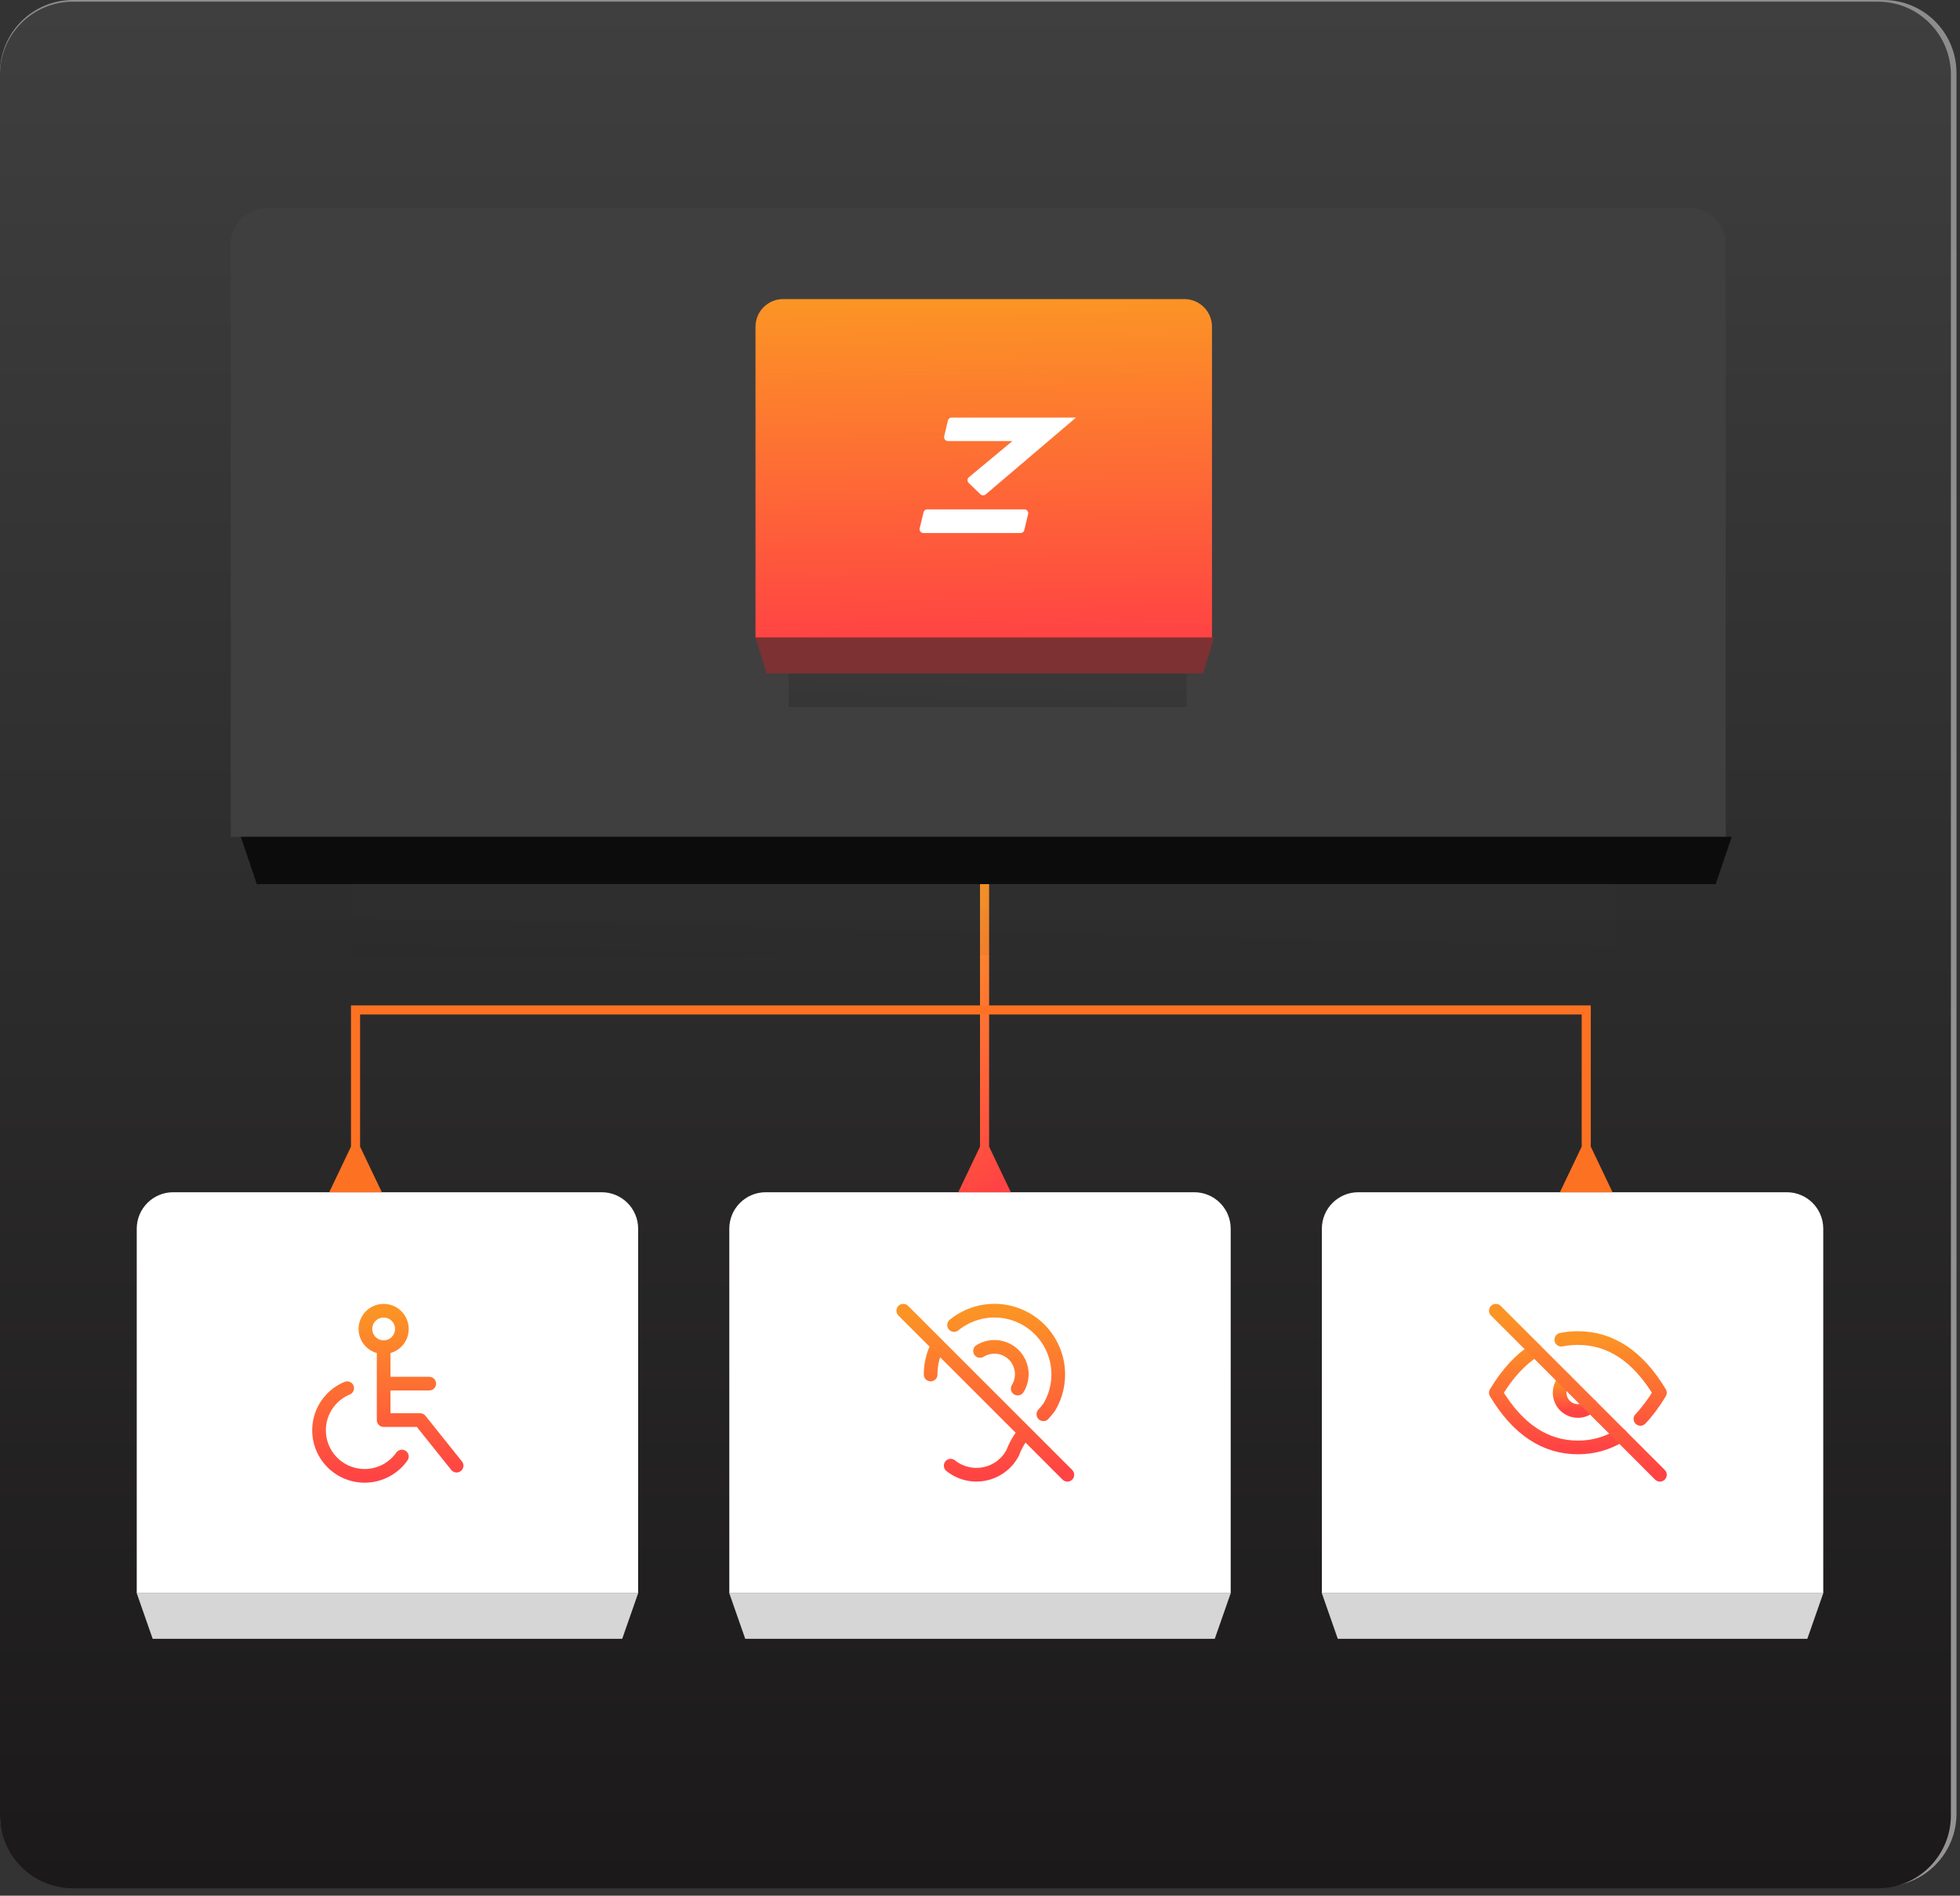 <svg xmlns="http://www.w3.org/2000/svg" fill="none" viewBox="0 0 215 208" height="208" width="215">
<rect x="0" y="0" width="215" height="208" fill="#333333" stroke="none"/>
<path fill="url(#paint0_linear_5197_112905)" d="M0 8C0 3.582 3.582 0 8 0H206.614C211.033 0 214.614 3.582 214.614 8V199C214.614 203.418 211.033 207 206.614 207H8C3.582 207 0 203.418 0 199V8Z" opacity="0.5"></path>
<path fill="url(#paint1_linear_5197_112905)" d="M0 8.185C0 3.767 3.582 0.185 8 0.185H206C210.418 0.185 214 3.767 214 8.185V199.185C214 203.604 210.418 207.185 206 207.185H8C3.582 207.185 0 203.604 0 199.185V8.185Z"></path>
<path fill="#3F3F3F" d="M25.314 26.815C25.314 24.606 27.105 22.815 29.314 22.815H185.302C187.511 22.815 189.302 24.606 189.302 26.815V91.815H25.314V26.815Z"></path>
<rect fill="url(#paint2_linear_5197_112905)" height="6.062" width="43.645" y="71.509" x="86.51" opacity="0.2"></rect>
<path fill="url(#paint3_linear_5197_112905)" d="M82.873 35.85C82.873 34.173 84.232 32.815 85.908 32.815H129.914C131.59 32.815 132.948 34.173 132.948 35.85V69.992H82.873V35.85Z"></path>
<path fill="white" d="M103.979 48.393H111.056L106.285 52.36C106.191 52.435 106.135 52.547 106.129 52.668C106.124 52.788 106.17 52.905 106.257 52.989L107.553 54.238C107.634 54.316 107.739 54.355 107.844 54.355C107.937 54.355 108.031 54.324 108.108 54.262L117.988 45.855L118.036 45.815H104.388C104.192 45.815 104.024 45.947 103.98 46.138L103.572 47.878C103.542 48.003 103.572 48.133 103.652 48.234C103.731 48.335 103.85 48.393 103.979 48.393Z"></path>
<path fill="white" d="M112.37 55.889H101.712C101.518 55.889 101.35 56.021 101.305 56.209L100.885 57.967C100.854 58.093 100.883 58.223 100.963 58.325C101.043 58.427 101.163 58.485 101.292 58.485H111.951C112.145 58.485 112.313 58.353 112.358 58.165L112.778 56.406C112.809 56.28 112.78 56.151 112.7 56.049C112.621 55.947 112.5 55.888 112.371 55.888"></path>
<path fill="#7D3132" d="M82.873 69.948H133.186L131.973 73.89H84.085L82.873 69.948Z"></path>
<path fill="white" d="M15 134.815C15 132.606 16.791 130.815 19 130.815H66C68.209 130.815 70 132.606 70 134.815V174.815H15V134.815Z"></path>
<path stroke-linejoin="round" stroke-linecap="round" stroke-width="1.5" stroke="url(#paint4_linear_5197_112905)" d="M42.084 147.815C41.554 147.815 41.045 147.604 40.67 147.229C40.295 146.854 40.084 146.345 40.084 145.815C40.084 145.284 40.295 144.776 40.67 144.4C41.045 144.025 41.554 143.815 42.084 143.815C42.614 143.815 43.123 144.025 43.498 144.4C43.873 144.776 44.084 145.284 44.084 145.815C44.084 146.345 43.873 146.854 43.498 147.229C43.123 147.604 42.614 147.815 42.084 147.815ZM42.084 147.815V155.815H46.084L50.084 160.815M42.084 151.815H47.084M38.083 152.315C37.367 152.611 36.729 153.071 36.22 153.656C35.712 154.242 35.347 154.938 35.154 155.689C34.961 156.44 34.945 157.226 35.108 157.984C35.27 158.742 35.607 159.452 36.092 160.058C36.576 160.663 37.195 161.148 37.899 161.473C38.603 161.798 39.373 161.955 40.148 161.932C40.923 161.908 41.682 161.705 42.365 161.337C43.048 160.97 43.636 160.449 44.083 159.815"></path>
<path fill="#D6D6D6" d="M15 174.815H70L68.253 179.815H16.747L15 174.815Z"></path>
<path fill="white" d="M80 134.815C80 132.606 81.791 130.815 84 130.815H131C133.209 130.815 135 132.606 135 134.815V174.815H80V134.815Z"></path>
<path stroke-linejoin="round" stroke-linecap="round" stroke-width="1.5" stroke="url(#paint5_linear_5197_112905)" d="M102.084 150.815C102.084 149.669 102.361 148.57 102.864 147.596M104.656 145.388C105.933 144.345 107.536 143.786 109.184 143.81C110.832 143.834 112.419 144.438 113.665 145.517C114.912 146.596 115.737 148.08 115.997 149.707C116.256 151.335 115.933 153.002 115.084 154.415C114.886 154.679 114.674 154.933 114.451 155.177M112.406 157.137C111.842 157.818 111.396 158.588 111.084 159.415C110.774 160.001 110.338 160.512 109.807 160.91C109.276 161.308 108.664 161.584 108.014 161.718C107.364 161.851 106.693 161.84 106.048 161.684C105.403 161.528 104.801 161.231 104.284 160.815M107.504 148.229C108.079 147.872 108.757 147.72 109.429 147.798C110.102 147.876 110.728 148.178 111.206 148.657C111.684 149.135 111.987 149.761 112.065 150.433C112.143 151.105 111.991 151.784 111.635 152.359M99.084 143.815L117.084 161.815"></path>
<path fill="#D6D6D6" d="M80 174.815H135L133.253 179.815H81.747L80 174.815Z"></path>
<path fill="white" d="M145 134.815C145 132.606 146.791 130.815 149 130.815H196C198.209 130.815 200 132.606 200 134.815V174.815H145V134.815Z"></path>
<g clip-path="url(#clip0_5197_112905)">
<path stroke-linejoin="round" stroke-linecap="round" stroke-width="1.5" stroke="url(#paint6_linear_5197_112905)" d="M171.67 151.402C171.295 151.777 171.084 152.286 171.084 152.816C171.084 153.346 171.295 153.855 171.67 154.23C172.045 154.605 172.554 154.816 173.084 154.816C173.615 154.816 174.124 154.605 174.499 154.23"></path>
<path stroke-linejoin="round" stroke-linecap="round" stroke-width="1.5" stroke="url(#paint7_linear_5197_112905)" d="M177.765 157.488C176.362 158.365 174.739 158.826 173.084 158.815C169.484 158.815 166.484 156.815 164.084 152.815C165.356 150.695 166.796 149.137 168.404 148.141M171.264 146.995C171.863 146.873 172.473 146.813 173.084 146.815C176.684 146.815 179.684 148.815 182.084 152.815C181.418 153.925 180.705 154.882 179.946 155.685"></path>
<path stroke-linejoin="round" stroke-linecap="round" stroke-width="1.5" stroke="url(#paint8_linear_5197_112905)" d="M164.084 143.815L182.084 161.815"></path>
</g>
<path fill="#D6D6D6" d="M145 174.815H200L198.253 179.815H146.747L145 174.815Z"></path>
<path fill="url(#paint9_linear_5197_112905)" d="M107.5 125.815L105.113 130.815L110.887 130.815L108.5 125.815L107.5 125.815ZM107.5 96.815L107.5 126.315L108.5 126.315L108.5 96.815L107.5 96.815Z"></path>
<path fill="#FD7222" d="M39 110.815V110.315H38.5V110.815H39ZM174 110.815H174.5V110.315H174V110.815ZM173.5 125.815L171.113 130.815H176.887L174.5 125.815H173.5ZM38.5 125.815L36.113 130.815H41.887L39.5 125.815H38.5ZM39 111.315H174V110.315H39V111.315ZM173.5 110.815V126.315H174.5V110.815H173.5ZM38.5 110.815V126.315H39.5V110.815H38.5Z"></path>
<path fill="#0C0C0C" d="M26.414 91.815H189.959L188.2 97.01H28.173L26.414 91.815Z"></path>
<path fill="url(#paint10_linear_5197_112905)" d="M38.52 96.815H177.193V104.815H38.52V96.815Z" opacity="0.1"></path>
<defs>
<linearGradient gradientUnits="userSpaceOnUse" y2="207" x2="107.307" y1="0" x1="107.307" id="paint0_linear_5197_112905">
<stop stop-color="#E7E7E7"></stop>
<stop stop-color="#F6F6F6" offset="1"></stop>
</linearGradient>
<linearGradient gradientUnits="userSpaceOnUse" y2="207.185" x2="107" y1="0.185" x1="107" id="paint1_linear_5197_112905">
<stop stop-color="#3F3F3F"></stop>
<stop stop-color="#1B1919" offset="1"></stop>
</linearGradient>
<linearGradient gradientUnits="userSpaceOnUse" y2="39.358" x2="122.062" y1="83.315" x1="120.676" id="paint2_linear_5197_112905">
<stop></stop>
<stop stop-opacity="0.03" stop-color="#666666" offset="1"></stop>
</linearGradient>
<linearGradient gradientUnits="userSpaceOnUse" y2="69.992" x2="118.823" y1="32.815" x1="118.183" id="paint3_linear_5197_112905">
<stop stop-color="#FC9425"></stop>
<stop stop-color="#FF4344" offset="1"></stop>
</linearGradient>
<linearGradient gradientUnits="userSpaceOnUse" y2="161.926" x2="46.139" y1="143.815" x1="45.635" id="paint4_linear_5197_112905">
<stop stop-color="#FC9425"></stop>
<stop stop-color="#FF4344" offset="1"></stop>
</linearGradient>
<linearGradient gradientUnits="userSpaceOnUse" y2="161.81" x2="112.194" y1="143.809" x1="111.776" id="paint5_linear_5197_112905">
<stop stop-color="#FC9425"></stop>
<stop stop-color="#FF4344" offset="1"></stop>
</linearGradient>
<linearGradient gradientUnits="userSpaceOnUse" y2="154.815" x2="173.571" y1="151.402" x1="173.492" id="paint6_linear_5197_112905">
<stop stop-color="#FC9425"></stop>
<stop stop-color="#FF4344" offset="1"></stop>
</linearGradient>
<linearGradient gradientUnits="userSpaceOnUse" y2="158.816" x2="176.962" y1="146.815" x1="176.776" id="paint7_linear_5197_112905">
<stop stop-color="#FC9425"></stop>
<stop stop-color="#FF4344" offset="1"></stop>
</linearGradient>
<linearGradient gradientUnits="userSpaceOnUse" y2="161.81" x2="177.194" y1="143.815" x1="176.776" id="paint8_linear_5197_112905">
<stop stop-color="#FC9425"></stop>
<stop stop-color="#FF4344" offset="1"></stop>
</linearGradient>
<linearGradient gradientUnits="userSpaceOnUse" y2="117.789" x2="125.24" y1="96.815" x1="108.705" id="paint9_linear_5197_112905">
<stop stop-color="#FC9425"></stop>
<stop stop-color="#FF4344" offset="1"></stop>
</linearGradient>
<linearGradient gradientUnits="userSpaceOnUse" y2="67.092" x2="167.298" y1="132.815" x1="165.817" id="paint10_linear_5197_112905">
<stop></stop>
<stop stop-opacity="0.03" stop-color="#666666" offset="1"></stop>
</linearGradient>
<clipPath id="clip0_5197_112905">
<rect transform="translate(161.084 140.815)" fill="white" height="24" width="24"></rect>
</clipPath>
</defs>
</svg>
